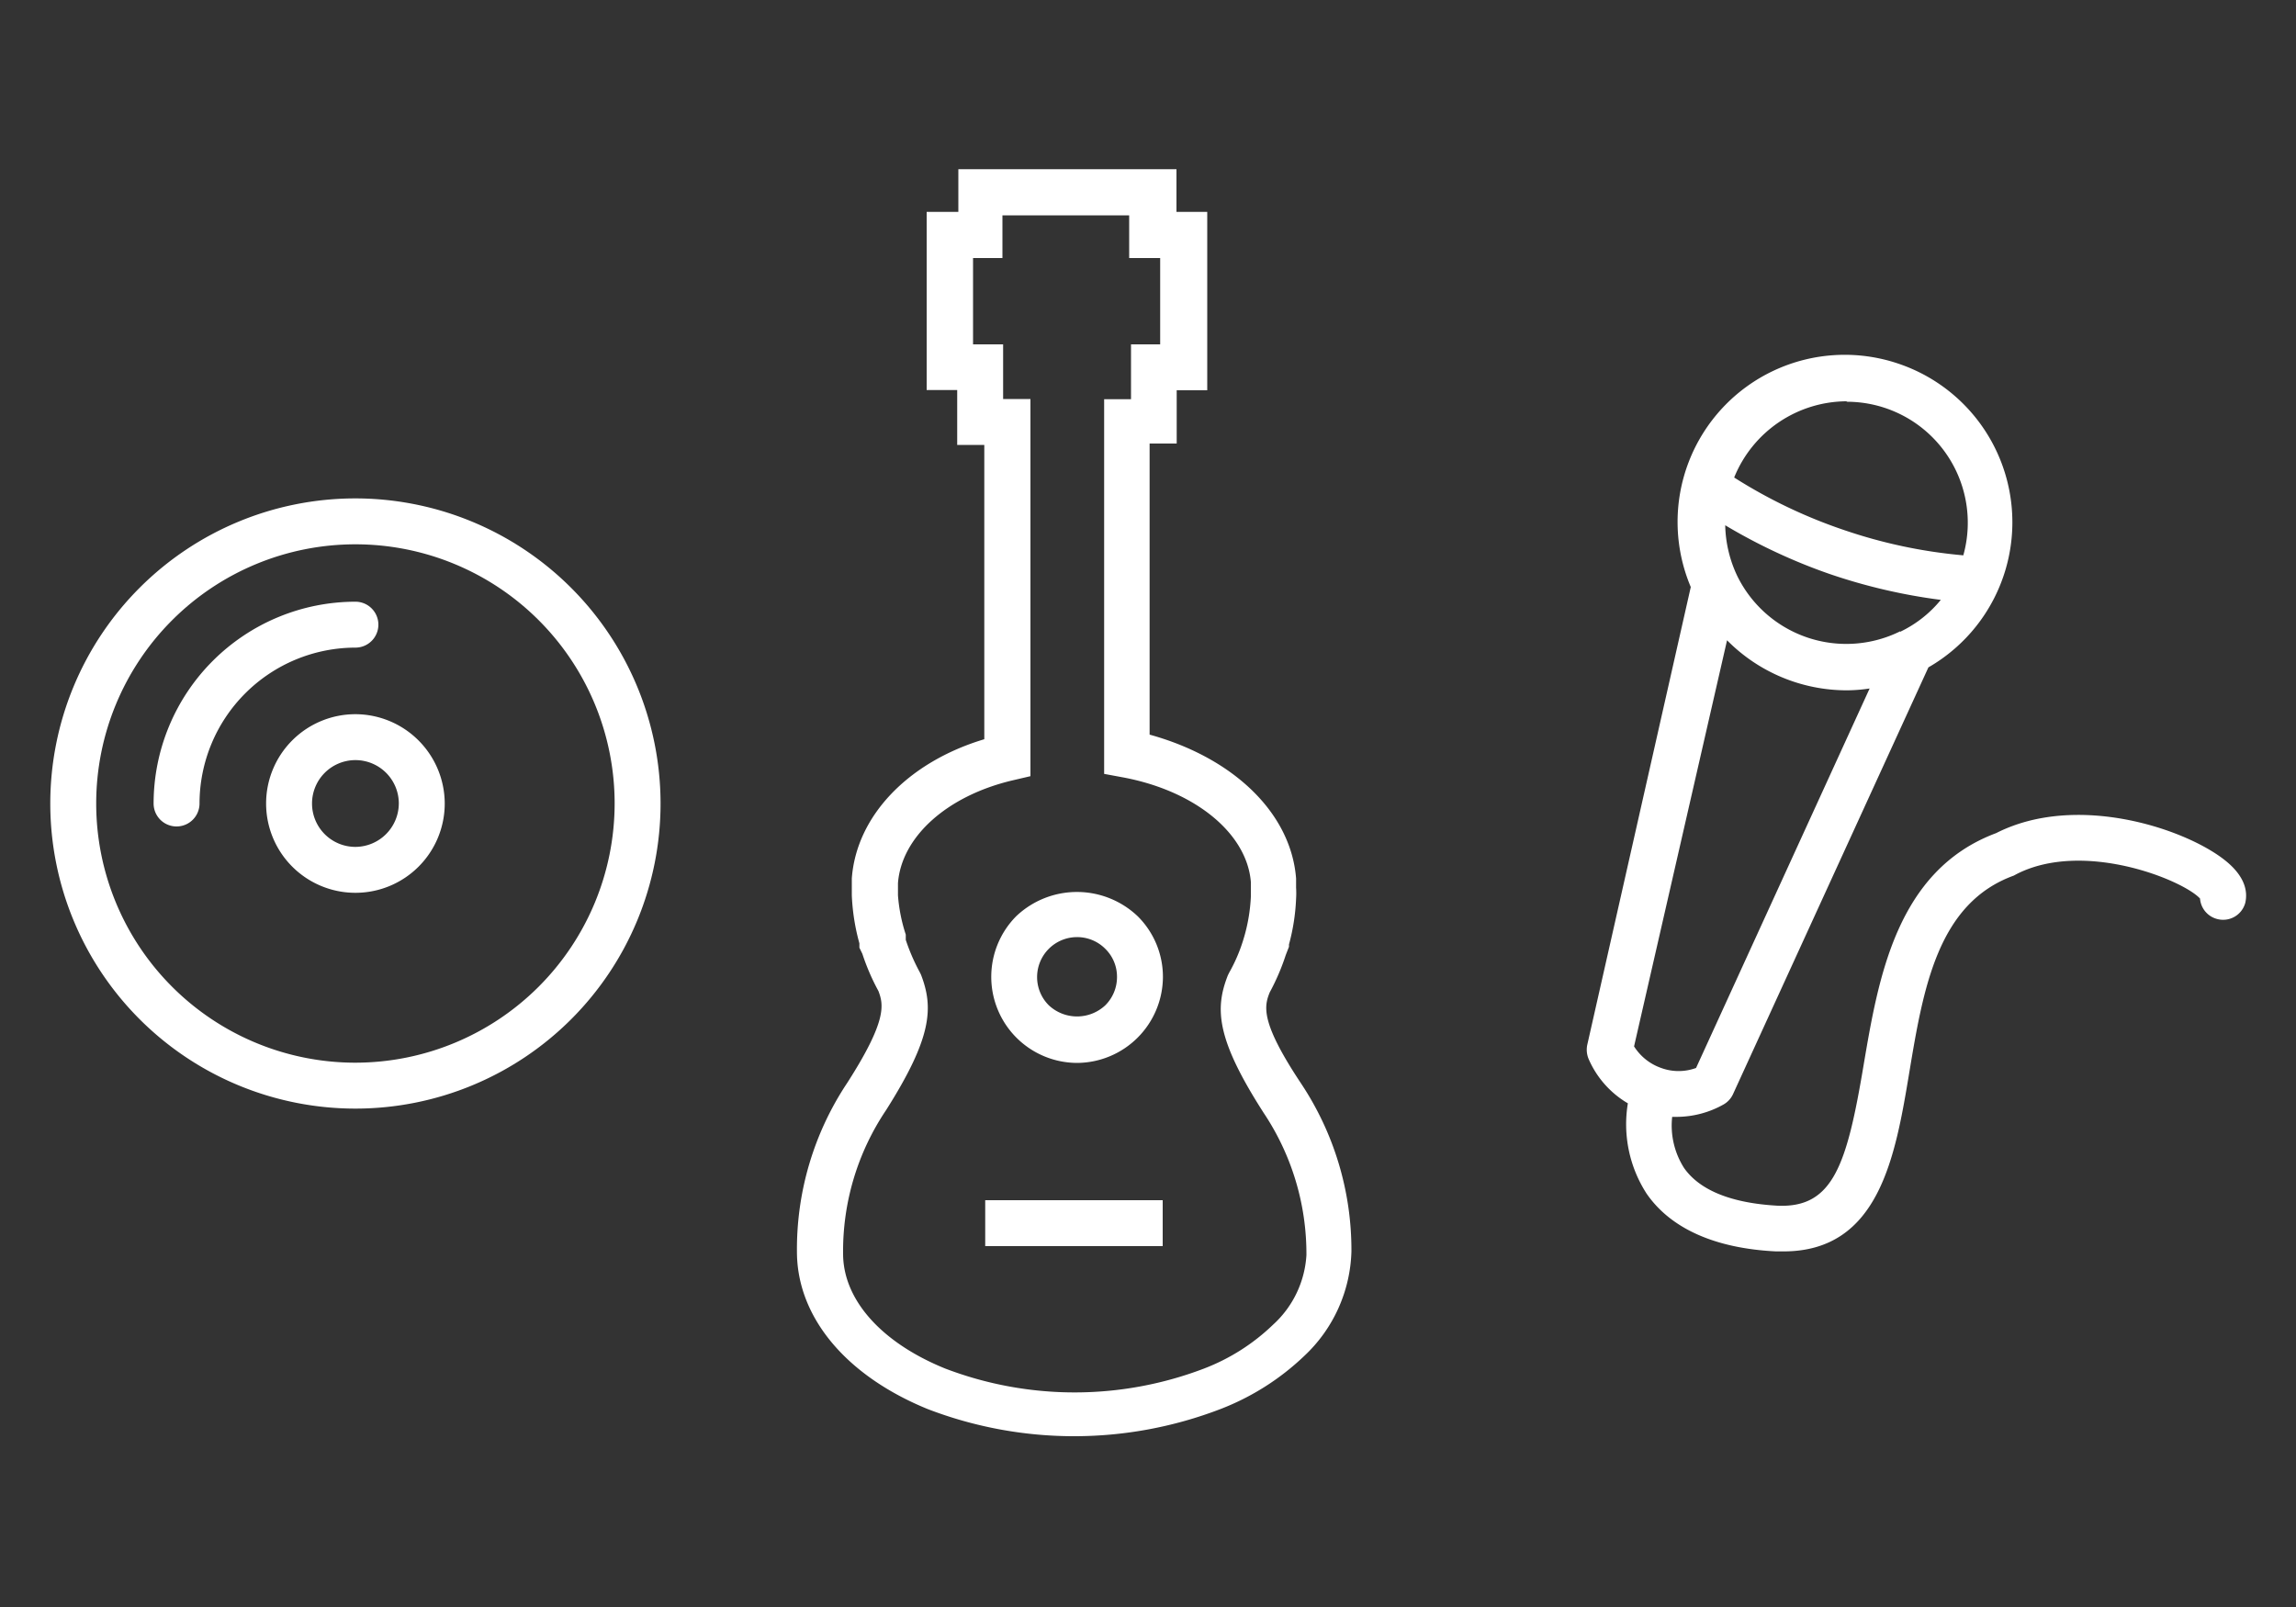 <svg id="_Ebene_" data-name="&lt;Ebene&gt;" xmlns="http://www.w3.org/2000/svg" viewBox="0 0 100 70"><rect x="0" y="0" width="100" height="70" fill="#333333" stroke="none"/><defs><style>.cls-1{fill:#fff;}</style></defs><title>portable-pa-kleine-buehnen</title><rect class="cls-1" x="42.91" y="52.28" width="7.73" height="2"/><path class="cls-1" d="M55.3,43.23A9.76,9.76,0,0,0,56,41.6l.14-.36v-.1a8.92,8.92,0,0,0,.31-2,3.77,3.77,0,0,0,0-.47v-.4C56.23,35.4,53.7,33,50.07,32l0-12.68h1.18V17h1.33V9.23H51.24V7.37h-9.5l0,1.86H40.36l0,2.19,0,5.57h1.33v2.39h1.18V32.2c-3.33,1-5.57,3.35-5.77,6.06,0,.14,0,.29,0,.49V39a9.2,9.2,0,0,0,.33,2.09v.19l.13.27a9.66,9.66,0,0,0,.7,1.62c.22.59.39,1.27-1.36,4a13.07,13.07,0,0,0-2.19,7.35c0,2.84,2.12,5.4,5.7,6.86a17.78,17.78,0,0,0,12.74,0,11,11,0,0,0,3.66-2.32,6.48,6.48,0,0,0,2.05-4.54,13.1,13.1,0,0,0-2.19-7.32C54.88,44.51,55.06,43.83,55.3,43.23Zm.15,14.47a8.93,8.93,0,0,1-3,1.91,15.8,15.8,0,0,1-11.29,0c-2.78-1.13-4.44-3-4.44-5a11,11,0,0,1,1.87-6.25c2-3.16,2.08-4.46,1.52-5.91l-.06-.12a8.57,8.57,0,0,1-.6-1.39l0-.1,0-.13A7.19,7.19,0,0,1,39.11,39v-.24c0-.09,0-.18,0-.29.15-2,2.11-3.8,5-4.48l.77-.18V17.38H43.69V15H42.38l0-3.58v-.18h1.28l0-1.86h5.52v1.86h1.35V15H49.26v2.39H48.09l0,16.32.81.15c3.17.59,5.41,2.45,5.58,4.56v.35c0,.08,0,.16,0,.29a7.54,7.54,0,0,1-.28,1.71l-.06.2a7.12,7.12,0,0,1-.6,1.39l-.06.12c-.58,1.47-.5,2.79,1.56,6a11.05,11.05,0,0,1,1.86,6.19A4.45,4.45,0,0,1,55.45,57.7Z"/><path class="cls-1" d="M44.26,39.91a3.75,3.75,0,0,0,2.65,6.39,3.76,3.76,0,0,0,3.74-3.74,3.72,3.72,0,0,0-1.1-2.65A3.84,3.84,0,0,0,44.26,39.91Zm3.88,3.88a1.8,1.8,0,0,1-2.46,0,1.73,1.73,0,0,1-.51-1.23,1.74,1.74,0,0,1,1.74-1.74,1.73,1.73,0,0,1,1.23.51,1.7,1.7,0,0,1,.51,1.23A1.73,1.73,0,0,1,48.14,43.79Z"/><path class="cls-1" d="M96.94,37.5c-1.71-1.39-6.48-3-10-1.21-4.34,1.62-5.13,6.32-5.77,10.09-.73,4.36-1.33,6.24-3.74,6.14-2-.11-3.39-.66-4.08-1.64a3.44,3.44,0,0,1-.52-2.23l.22,0a4.19,4.19,0,0,0,2-.53,1,1,0,0,0,.43-.46l8.51-18.59a7.29,7.29,0,0,0-1.28-13.22,7.28,7.28,0,0,0-9.07,9.72L69.13,45.52a1.05,1.05,0,0,0,.07.63,4.15,4.15,0,0,0,1.7,1.91A5.57,5.57,0,0,0,71.72,52c1.06,1.53,3,2.38,5.63,2.51h.33c4.17,0,4.87-4.14,5.48-7.81s1.24-7.36,4.55-8.56l.11-.06c2.92-1.5,7.24.24,8,1.06a1,1,0,0,0,.74.89,1,1,0,0,0,1.23-.7C97.89,38.9,97.84,38.23,96.94,37.5Zm-14.18-10a5.29,5.29,0,0,1-7.09-2.4,5.4,5.4,0,0,1-.53-2.22A24.66,24.66,0,0,0,79.68,25a24.64,24.64,0,0,0,4.85,1.13A5.15,5.15,0,0,1,82.76,27.52Zm-2.33-10a5.27,5.27,0,0,1,5.08,6.69,22,22,0,0,1-5.19-1.1,22.09,22.09,0,0,1-4.79-2.29A5.31,5.31,0,0,1,80.43,17.48ZM75.22,27.89a7.34,7.34,0,0,0,5.21,2.18,6.77,6.77,0,0,0,1-.08L73.87,46.52a2.21,2.21,0,0,1-1.52,0,2.29,2.29,0,0,1-1.18-.94Z"/><path class="cls-1" d="M15.48,21.71A13.29,13.29,0,1,0,28.77,35,13.3,13.3,0,0,0,15.48,21.71Zm0,24.58A11.29,11.29,0,1,1,26.77,35,11.3,11.3,0,0,1,15.48,46.29Z"/><path class="cls-1" d="M15.48,31.11A3.89,3.89,0,1,0,19.37,35,3.9,3.9,0,0,0,15.48,31.11Zm0,5.78A1.89,1.89,0,1,1,17.37,35,1.9,1.9,0,0,1,15.48,36.89Z"/><path class="cls-1" d="M16.48,27.21a1,1,0,0,0-1-1A8.8,8.8,0,0,0,6.69,35a1,1,0,0,0,2,0,6.8,6.8,0,0,1,6.79-6.79A1,1,0,0,0,16.48,27.21Z"/></svg>